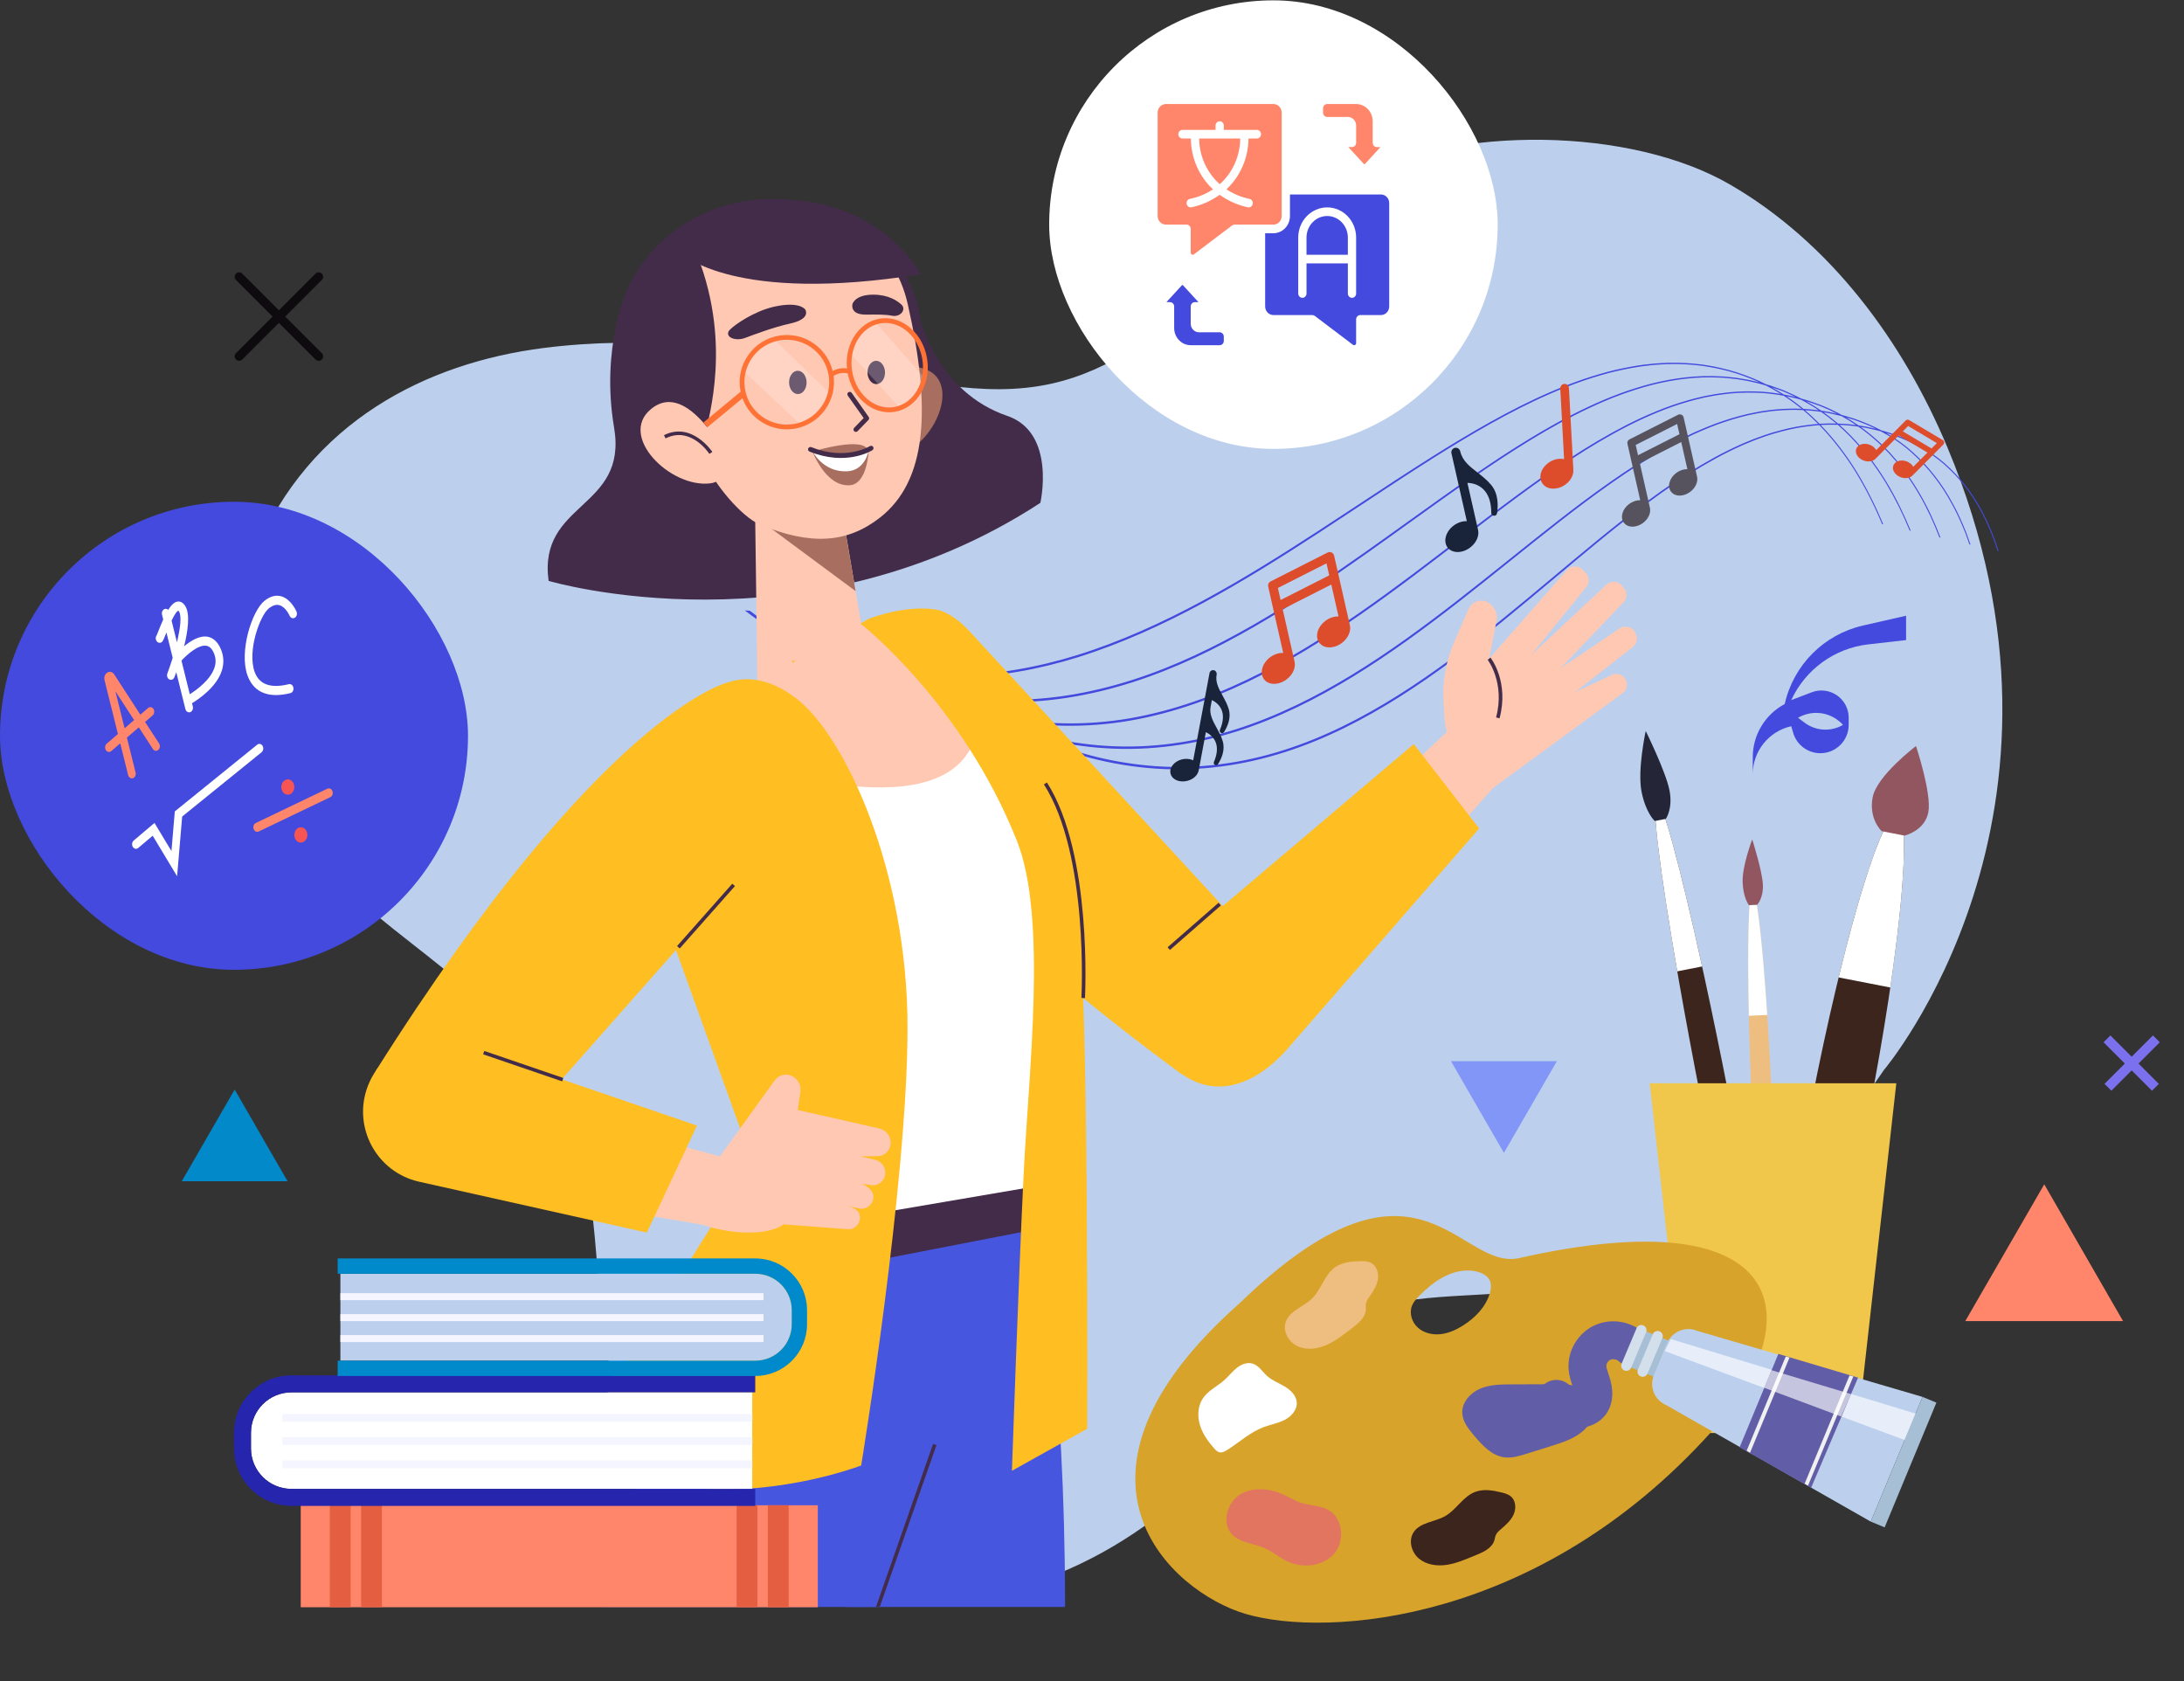 <?xml version="1.0" encoding="UTF-8"?> <svg xmlns="http://www.w3.org/2000/svg" width="560" height="431" viewBox="0 0 560 431" fill="none"><rect x="0" y="0" width="560" height="431" fill="#333333" stroke="none"/><path d="M77.656 216.832C101.136 243.413 130.856 253.742 145.512 286.037C155.559 308.175 150.845 334.384 158.269 357.534C168.443 389.264 201.869 410.581 235.19 410.695C268.511 410.809 300.274 391.931 320.046 365.111C326.531 356.315 332.151 346.424 341.241 340.36C354.26 331.675 371.148 332.791 386.736 331.402C425.171 327.978 461.594 306.395 483.056 274.327C483.056 274.327 538.731 208.634 499.317 114.654C487.861 87.338 469.291 62.251 443.683 47.364C418.075 32.477 373.515 32.122 347.148 45.62C319.114 59.971 300.478 91.425 269.752 98.333C251.942 102.338 233.554 97.134 215.62 93.729C190.462 88.954 164.818 85.988 139.414 89.213C109.515 93.01 79.357 108.002 65.41 141.708C60.525 153.513 58.884 166.463 60.83 179.089C62.576 190.413 66.988 204.755 77.656 216.832Z" fill="#BCD0ED"></path><g clip-path="url(#clip0_737_171)"><g clip-path="url(#clip1_737_171)"><path fill-rule="evenodd" clip-rule="evenodd" d="M424.262 93.54L423.158 93.662C421.547 93.813 419.951 94.053 418.366 94.343L418.367 94.343C417.049 94.584 415.738 94.857 414.435 95.153C411.565 95.817 408.757 96.681 405.98 97.613C403.22 98.591 400.484 99.628 397.816 100.808C392.455 103.12 387.275 105.785 382.211 108.624C377.143 111.462 372.186 114.471 367.287 117.564C361.118 121.466 355.035 125.487 348.951 129.51L348.837 129.585C345.301 131.923 341.764 134.262 338.212 136.577C328.508 142.9 318.682 149.08 308.436 154.609C298.197 160.131 287.528 165.028 276.283 168.536C266.312 171.633 255.845 173.551 245.241 173.731C246.998 175.583 248.86 177.343 250.816 178.998C252.564 179.165 254.315 179.281 256.067 179.342C267.757 179.807 279.36 177.824 290.311 174.331C301.292 170.835 311.629 165.788 321.508 160.118C331.39 154.426 340.821 148.057 350.101 141.51C353.725 138.955 357.328 136.371 360.931 133.787C366.558 129.75 372.188 125.712 377.904 121.783C382.591 118.561 387.35 115.426 392.227 112.461C397.103 109.496 402.106 106.703 407.316 104.275C412.509 101.826 417.928 99.765 423.561 98.326C429.194 96.92 435.066 96.158 440.962 96.483L442.066 96.531L443.168 96.644C443.425 96.673 443.683 96.698 443.939 96.723L443.946 96.724L443.952 96.724C444.425 96.77 444.899 96.816 445.37 96.888C445.543 96.916 445.718 96.944 445.892 96.972L445.903 96.974L445.906 96.974C447.187 97.18 448.47 97.386 449.731 97.706C450.204 97.799 450.673 97.912 451.138 98.037C450.588 97.783 450.033 97.539 449.475 97.305C446.709 96.161 443.847 95.224 440.92 94.6C440.539 94.502 440.155 94.427 439.77 94.352L439.726 94.343L439.725 94.343C439.068 94.214 438.409 94.099 437.748 93.994C437.334 93.928 436.922 93.862 436.509 93.791C436.118 93.752 435.727 93.71 435.334 93.667L435.319 93.665C434.233 93.547 433.146 93.428 432.055 93.404C430.855 93.318 429.656 93.329 428.458 93.341C428.169 93.343 427.881 93.346 427.594 93.347C427.115 93.363 426.637 93.393 426.159 93.423C425.897 93.439 425.634 93.456 425.371 93.47L424.262 93.54ZM441.199 94.343C441.164 94.335 441.13 94.326 441.095 94.318C441.058 94.308 441.02 94.299 440.983 94.291C439.928 94.02 438.856 93.847 437.783 93.675C437.37 93.609 436.957 93.542 436.545 93.47C436.147 93.431 435.751 93.387 435.355 93.343L435.352 93.343C434.256 93.222 433.16 93.101 432.06 93.075C430.85 92.987 429.64 92.996 428.431 93.006C428.144 93.008 427.858 93.011 427.571 93.012C427.087 93.026 426.605 93.056 426.122 93.086C425.86 93.102 425.597 93.118 425.335 93.132L424.218 93.201L423.107 93.322C420.876 93.528 418.673 93.896 416.492 94.343L416.493 94.343C415.772 94.491 415.053 94.647 414.336 94.809C411.451 95.473 408.63 96.336 405.84 97.267C403.069 98.246 400.322 99.283 397.644 100.462C392.264 102.774 387.069 105.438 381.991 108.274C376.91 111.11 371.943 114.116 367.035 117.204C360.817 121.125 354.688 125.165 348.562 129.203L348.183 129.453C344.768 131.704 341.354 133.953 337.924 136.181C328.216 142.488 318.391 148.646 308.157 154.15C297.931 159.647 287.284 164.514 276.083 167.991C265.981 171.113 255.386 173.015 244.672 173.123C242.657 170.946 240.786 168.647 239.075 166.245C237.488 164.034 236.028 161.749 234.679 159.408L233.798 159.349C235.225 161.847 236.773 164.285 238.467 166.639C240.084 168.895 241.839 171.064 243.72 173.128C242.885 173.128 242.049 173.117 241.212 173.095C239.58 173.054 237.948 172.965 236.319 172.833C232.206 169.273 228.518 165.258 225.296 160.934C224.843 160.325 224.414 159.702 223.985 159.08C223.892 158.945 223.799 158.811 223.706 158.676L222.772 158.614C223.399 159.53 224.03 160.444 224.695 161.337C227.771 165.453 231.267 169.292 235.149 172.729C232.58 172.487 230.019 172.134 227.474 171.684C225.757 170.509 224.092 169.262 222.487 167.947C218.798 164.93 215.443 161.546 212.4 157.922L211.416 157.857C214.601 161.7 218.132 165.287 222.032 168.468C223.272 169.48 224.546 170.453 225.852 171.383C225.068 171.231 224.286 171.07 223.505 170.9C221.982 170.564 220.466 170.188 218.962 169.77C214.8 167.564 210.852 164.971 207.19 162.04C205.29 160.522 203.486 158.896 201.742 157.212L200.642 157.138C202.581 159.044 204.608 160.866 206.742 162.567C209.654 164.891 212.746 167.005 215.98 168.882C212.764 167.859 209.609 166.641 206.548 165.22C201.474 162.87 196.68 159.948 192.246 156.579L190.969 156.494C195.678 160.162 200.822 163.308 206.266 165.821C210.252 167.664 214.394 169.168 218.62 170.346C219.658 170.895 220.709 171.42 221.772 171.92C225.802 173.82 229.996 175.363 234.279 176.57C235.085 176.994 235.899 177.404 236.721 177.798C240.82 179.771 245.098 181.364 249.469 182.606C249.848 182.805 250.228 183 250.611 183.192C254.776 185.287 259.14 186.982 263.606 188.306L263.791 188.399C268.833 190.958 274.174 192.914 279.636 194.336C285.099 195.759 290.687 196.664 296.294 197.055C307.522 197.823 318.764 196.248 329.274 192.887C339.817 189.552 349.611 184.479 358.81 178.688C368.014 172.875 376.643 166.295 385.041 159.488C389.583 155.804 394.058 152.049 398.534 148.293L398.594 148.243L398.595 148.242C402.374 145.071 406.153 141.9 409.97 138.773C418.33 131.938 426.886 125.271 436.21 119.665C438.559 118.296 440.92 116.94 443.379 115.754C444.183 115.334 445.012 114.96 445.84 114.587L445.842 114.585C446.26 114.398 446.676 114.21 447.089 114.016L448.988 113.233C449.617 112.965 450.255 112.716 450.905 112.491C453.463 111.505 456.123 110.762 458.807 110.125C461.325 109.552 463.897 109.197 466.488 108.99C469.969 112.566 473.008 116.535 475.629 120.724C478.33 125.092 480.624 129.675 482.594 134.373L482.884 134.44C480.903 129.677 478.589 125.029 475.857 120.598C473.272 116.453 470.277 112.519 466.847 108.963C466.907 108.958 466.968 108.954 467.029 108.949C468.423 108.883 469.822 108.868 471.22 108.911C471.738 109.361 472.246 109.82 472.744 110.29C476.991 114.314 480.597 118.942 483.592 123.882C485.926 127.777 487.928 131.843 489.648 136.007L489.936 136.074C488.204 131.846 486.186 127.716 483.823 123.759C480.823 118.798 477.21 114.145 472.944 110.093C472.527 109.697 472.101 109.309 471.669 108.927C472.91 108.977 474.15 109.072 475.387 109.218C475.762 109.262 476.135 109.32 476.507 109.381C478.22 110.579 479.852 111.886 481.392 113.288C481.787 113.612 482.142 113.973 482.498 114.335L482.513 114.35C482.655 114.495 482.797 114.64 482.943 114.783C483.084 114.927 483.226 115.07 483.368 115.212L483.481 115.326C483.808 115.653 484.136 115.981 484.452 116.319L486.566 118.75L487.22 119.599L488.525 121.298C488.784 121.652 489.029 122.014 489.274 122.377L489.311 122.431C489.354 122.496 489.398 122.56 489.441 122.624C489.475 122.673 489.508 122.722 489.541 122.772C489.585 122.837 489.63 122.903 489.675 122.968C489.696 122.998 489.716 123.028 489.737 123.057C490.366 123.938 490.922 124.86 491.479 125.783L491.499 125.817L491.599 125.982C491.655 126.077 491.712 126.171 491.769 126.265C491.849 126.398 491.93 126.532 492.012 126.664C494.097 130.224 495.811 133.96 497.281 137.776L497.572 137.844C496.092 133.965 494.358 130.166 492.244 126.545C492.072 126.264 491.903 125.982 491.734 125.7L491.727 125.688C491.164 124.751 490.602 123.814 489.965 122.92C489.822 122.712 489.681 122.502 489.54 122.292L489.489 122.218C489.247 121.859 489.005 121.501 488.749 121.151L487.441 119.442L486.786 118.588L484.663 116.141C484.346 115.8 484.017 115.471 483.688 115.141L483.687 115.139L483.686 115.137C483.505 114.957 483.325 114.776 483.148 114.594C483.002 114.45 482.859 114.304 482.715 114.158L482.715 114.158C482.353 113.788 481.991 113.419 481.59 113.087C480.186 111.806 478.704 110.602 477.155 109.487C477.192 109.493 477.23 109.499 477.267 109.505C477.333 109.516 477.399 109.526 477.465 109.536L478.502 109.702L479.529 109.931L481.581 110.401L482.31 110.615C485.124 112.107 487.769 113.9 490.132 116.019C494.367 119.786 497.854 124.312 500.487 129.229C501.859 131.664 502.957 134.222 503.993 136.794C504.306 137.625 504.594 138.464 504.881 139.302L504.969 139.558L505.253 139.624L505.246 139.605C504.918 138.639 504.59 137.673 504.232 136.716C503.195 134.134 502.097 131.564 500.723 129.116C498.086 124.174 494.586 119.615 490.325 115.815C488.274 113.97 486.008 112.368 483.603 110.994C489.001 112.567 494.07 115.266 498.325 118.891C500.408 120.744 502.374 122.741 504.013 124.975C504.672 125.781 505.239 126.645 505.806 127.509L505.915 127.674C506.07 127.909 506.225 128.144 506.382 128.377C506.616 128.737 506.827 129.11 507.038 129.482L507.06 129.523L507.068 129.536C507.186 129.744 507.303 129.953 507.426 130.159C507.471 130.239 507.518 130.32 507.563 130.4C507.862 130.916 508.16 131.432 508.41 131.971L509.326 133.814C509.514 134.214 509.687 134.62 509.86 135.026C509.954 135.249 510.05 135.473 510.148 135.696C510.538 136.549 510.86 137.427 511.18 138.304L511.181 138.305L511.185 138.317C511.331 138.717 511.477 139.117 511.632 139.515C511.82 140.086 512.003 140.658 512.184 141.23L512.465 141.295C512.272 140.678 512.074 140.061 511.872 139.446C511.72 139.049 511.575 138.65 511.429 138.25L511.428 138.247L511.427 138.244L511.424 138.235C511.103 137.352 510.781 136.469 510.388 135.609C510.364 135.554 510.341 135.499 510.317 135.443C510.282 135.363 510.248 135.283 510.213 135.202L510.103 134.94L510.101 134.937L510.099 134.931C509.927 134.525 509.754 134.118 509.566 133.718L508.65 131.864C508.397 131.321 508.098 130.801 507.799 130.281L507.798 130.279L507.662 130.041C507.538 129.83 507.418 129.617 507.298 129.404L507.297 129.403L507.285 129.381C507.069 128.999 506.853 128.617 506.615 128.248C506.577 128.192 506.54 128.137 506.503 128.081C506.474 128.036 506.444 127.991 506.414 127.947C506.376 127.888 506.337 127.829 506.298 127.77L506.282 127.747C506.203 127.626 506.124 127.504 506.044 127.383L506.042 127.379C505.471 126.507 504.9 125.635 504.236 124.821C502.59 122.571 500.613 120.555 498.517 118.684C494.236 115.024 489.114 112.291 483.689 110.703L482.366 110.313C480.156 109.144 477.844 108.159 475.486 107.349C474.414 107.005 473.335 106.677 472.247 106.382C470.52 105.429 468.732 104.582 466.895 103.853L464.838 103.112L463.809 102.746L462.759 102.44C462.54 102.378 462.322 102.313 462.102 102.249L462.021 102.224L461.851 102.174C460.651 101.546 459.426 100.965 458.178 100.437L457.16 99.99L456.114 99.613L454.019 98.868C453.622 98.757 453.227 98.639 452.831 98.522L452.829 98.521L452.824 98.52C451.765 97.984 450.687 97.485 449.592 97.025C446.877 95.898 444.071 94.975 441.2 94.343L441.199 94.343ZM481.019 109.957C479.195 109.064 477.309 108.293 475.39 107.636C474.715 107.421 474.037 107.212 473.356 107.013C474.455 107.658 475.527 108.346 476.57 109.073L476.772 109.107C477.017 109.147 477.264 109.188 477.51 109.226L478.555 109.395L479.589 109.627L481.019 109.957ZM475.708 108.94C475.774 108.949 475.84 108.958 475.908 108.968C474.703 108.152 473.459 107.389 472.183 106.684C470.671 106.276 469.142 105.933 467.597 105.7C468.872 106.606 470.102 107.571 471.282 108.59C472.662 108.637 474.042 108.739 475.418 108.903C475.515 108.914 475.611 108.927 475.708 108.94ZM464.74 103.402L463.717 103.039L463.131 102.87C464.465 103.619 465.764 104.43 467.02 105.296L467.139 105.315C468.449 105.494 469.746 105.754 471.032 106.068C469.65 105.354 468.233 104.708 466.785 104.135L464.74 103.402ZM466.344 105.188C464.879 104.207 463.36 103.303 461.796 102.482C461.394 102.364 460.991 102.247 460.586 102.143L458.47 101.669C458.343 101.644 458.215 101.619 458.087 101.595C459.59 102.597 461.036 103.677 462.421 104.828L462.494 104.831C462.621 104.836 462.748 104.841 462.876 104.846C463.336 104.868 463.796 104.916 464.257 104.964C464.361 104.975 464.465 104.986 464.57 104.997C464.717 105.012 464.864 105.026 465.011 105.039L466.078 105.146L466.344 105.188ZM457.048 100.273L456.009 99.901L454.288 99.292C455.348 99.872 456.387 100.491 457.4 101.145C457.777 101.213 458.152 101.284 458.528 101.358L460.415 101.784C459.64 101.408 458.854 101.052 458.06 100.716L457.048 100.273ZM290.518 174.874C279.518 178.399 267.844 180.413 256.067 179.962C254.597 179.912 253.128 179.825 251.661 179.701C253.429 181.15 255.272 182.514 257.181 183.782C261.543 184.633 265.96 185.178 270.384 185.371C276.12 185.632 281.861 185.33 287.502 184.513C293.141 183.675 298.675 182.324 304.055 180.579C314.826 177.087 324.943 172.03 334.521 166.25C344.112 160.466 353.207 153.973 362.135 147.291C365.981 144.411 369.796 141.492 373.612 138.572L373.654 138.539C378.681 134.692 383.71 130.844 388.814 127.084C397.808 120.477 407.046 114.086 417.091 108.94C422.123 106.399 427.352 104.156 432.854 102.616C433.833 102.313 434.834 102.079 435.837 101.844L435.909 101.828C436.275 101.742 436.643 101.656 437.009 101.566C437.414 101.493 437.817 101.415 438.22 101.337L438.232 101.335L438.236 101.334L438.239 101.334C439.237 101.141 440.235 100.947 441.251 100.836C444.095 100.414 446.991 100.277 449.885 100.35C452.147 100.381 454.407 100.634 456.646 101.012C455.389 100.229 454.097 99.5 452.775 98.829L452.738 98.819C451.722 98.519 450.705 98.218 449.665 98.014C448.415 97.699 447.146 97.497 445.876 97.295C445.695 97.266 445.514 97.237 445.333 97.208C444.866 97.137 444.394 97.092 443.923 97.047L443.911 97.046C443.656 97.022 443.401 96.998 443.147 96.969L442.053 96.858L440.957 96.812C435.102 96.498 429.268 97.263 423.667 98.668C418.066 100.108 412.671 102.167 407.497 104.616C402.309 107.044 397.322 109.837 392.459 112.803C387.596 115.77 382.849 118.907 378.171 122.133C372.467 126.066 366.847 130.109 361.228 134.153L361.221 134.158C357.623 136.746 354.023 139.336 350.401 141.896C341.126 148.46 331.695 154.851 321.8 160.569C311.908 166.266 301.546 171.345 290.518 174.874ZM244.286 173.742C243.265 173.75 242.241 173.74 241.217 173.715C239.853 173.682 238.489 173.617 237.125 173.521C238.976 175.076 240.909 176.538 242.915 177.899C245.134 178.304 247.366 178.631 249.604 178.874C247.739 177.255 245.964 175.54 244.286 173.742ZM221.671 171.136C221.8 171.198 221.93 171.26 222.06 171.321C225.148 172.783 228.337 174.033 231.59 175.082C230.066 174.196 228.575 173.257 227.12 172.267C225.869 172.043 224.621 171.797 223.377 171.528C222.807 171.403 222.238 171.272 221.671 171.136ZM228.762 172.545C230.658 173.784 232.614 174.936 234.621 175.995C235.966 176.373 237.32 176.718 238.681 177.03C239.541 177.226 240.403 177.411 241.267 177.584C239.562 176.376 237.911 175.096 236.322 173.746C236.198 173.641 236.074 173.535 235.951 173.43C233.547 173.228 231.149 172.93 228.762 172.545ZM238.548 177.656C238.163 177.569 237.779 177.479 237.396 177.386C240.423 178.826 243.548 180.06 246.737 181.098C245.316 180.272 243.923 179.399 242.564 178.481C241.22 178.234 239.881 177.959 238.548 177.656ZM244.232 178.772C246.038 179.941 247.899 181.029 249.807 182.032C250.968 182.361 252.135 182.665 253.308 182.944C254.024 183.115 254.742 183.277 255.461 183.431C253.728 182.227 252.052 180.945 250.442 179.591C248.365 179.388 246.294 179.114 244.232 178.772ZM253.169 183.569C252.99 183.527 252.81 183.484 252.631 183.44C255.207 184.657 257.854 185.725 260.551 186.651C259.289 185.926 258.05 185.163 256.838 184.363C255.61 184.122 254.387 183.857 253.169 183.569ZM258.58 184.688C260.319 185.784 262.111 186.802 263.949 187.735C264.913 188.02 265.882 188.288 266.856 188.539C272.356 189.957 277.987 190.881 283.633 191.223C294.938 191.947 306.245 190.341 316.863 186.99C327.494 183.621 337.453 178.624 346.846 172.884C356.252 167.135 365.111 160.616 373.775 153.888C378.139 150.499 382.452 147.048 386.767 143.597L386.911 143.482L387.02 143.395C391.188 140.06 395.356 136.725 399.574 133.443C403.91 130.073 408.303 126.766 412.815 123.607C417.326 120.449 421.956 117.431 426.802 114.74C429.209 113.37 431.705 112.141 434.22 110.953C436.768 109.83 439.337 108.733 442.006 107.867C444.664 106.986 447.376 106.22 450.157 105.714C451.155 105.495 452.171 105.358 453.187 105.221L453.291 105.207C453.468 105.183 453.645 105.159 453.822 105.134C453.997 105.11 454.174 105.085 454.349 105.059C454.746 105.03 455.142 104.995 455.539 104.96C456.556 104.871 457.574 104.782 458.602 104.785C459.716 104.731 460.833 104.765 461.95 104.809C460.482 103.609 458.944 102.489 457.347 101.458C454.88 101.014 452.386 100.71 449.887 100.68C447.014 100.611 444.138 100.751 441.314 101.174C440.307 101.286 439.318 101.479 438.328 101.672L438.326 101.672L438.284 101.681C437.889 101.757 437.495 101.834 437.1 101.905C436.717 102 436.333 102.09 435.95 102.181L435.93 102.185L435.928 102.186C434.934 102.42 433.941 102.654 432.969 102.956C427.501 104.495 422.296 106.736 417.285 109.275C407.28 114.419 398.067 120.812 389.093 127.427C383.997 131.191 378.976 135.045 373.954 138.901L373.951 138.902C370.129 141.837 366.305 144.773 362.446 147.669C353.525 154.369 344.426 160.885 334.822 166.696C325.23 172.504 315.085 177.596 304.263 181.122C298.858 182.883 293.293 184.251 287.618 185.102C281.939 185.933 276.158 186.246 270.377 185.99C266.428 185.824 262.485 185.379 258.58 184.688ZM450.762 112.16C453.336 111.172 456.012 110.429 458.715 109.792C461.164 109.239 463.665 108.889 466.186 108.682C465.619 108.109 465.042 107.545 464.452 106.993C463.773 106.36 463.076 105.745 462.362 105.149L462.345 105.149L462.343 105.149C461.102 105.101 459.861 105.053 458.624 105.114C457.608 105.113 456.599 105.203 455.592 105.292L455.588 105.293C455.192 105.328 454.797 105.363 454.402 105.393C454.022 105.449 453.641 105.501 453.261 105.553L453.241 105.556L453.24 105.556C452.234 105.693 451.227 105.831 450.238 106.049C447.477 106.555 444.781 107.321 442.139 108.202C439.485 109.067 436.929 110.163 434.394 111.285C431.89 112.472 429.406 113.699 427.008 115.069C422.182 117.758 417.568 120.776 413.069 123.935C408.57 127.096 404.187 130.405 399.86 133.778C395.617 137.092 391.418 140.461 387.221 143.83L387.22 143.831L387.099 143.928C382.782 147.392 378.464 150.857 374.093 154.262C365.433 161.008 356.571 167.55 347.151 173.329C337.74 179.097 327.752 184.13 317.067 187.534C306.395 190.919 295.008 192.556 283.614 191.842C278.079 191.514 272.562 190.632 267.16 189.277C276.335 193.413 286.33 195.699 296.316 196.437C307.455 197.214 318.614 195.669 329.069 192.344C339.557 189.044 349.319 184.008 358.501 178.247C367.689 172.464 376.314 165.909 384.715 159.12C389.277 155.432 393.773 151.67 398.271 147.908L398.275 147.905L398.276 147.904C402.062 144.737 405.849 141.569 409.677 138.443C418.054 131.616 426.632 124.951 435.994 119.342C438.353 117.971 440.725 116.615 443.197 115.427C444.004 115.007 444.835 114.633 445.667 114.26L445.672 114.257C446.092 114.069 446.51 113.881 446.925 113.687L448.834 112.903C449.468 112.634 450.109 112.385 450.762 112.16ZM462.824 105.167C463.447 105.695 464.055 106.238 464.651 106.794C465.297 107.401 465.929 108.021 466.547 108.653C466.619 108.648 466.691 108.642 466.763 108.637C466.841 108.631 466.918 108.626 466.996 108.62C468.271 108.561 469.551 108.545 470.831 108.577C469.591 107.525 468.299 106.533 466.959 105.607L466.046 105.462L464.987 105.358C464.736 105.336 464.486 105.31 464.236 105.284L464.229 105.284C463.775 105.237 463.322 105.19 462.867 105.169L462.824 105.167Z" fill="#434ADD"></path><path d="M428.852 227.738C428.938 227.784 429.066 227.722 429.228 227.567C428.861 227.614 428.723 227.671 428.852 227.738Z" fill="#C28954"></path><path d="M400.922 98.452C400.395 98.578 400.037 99.101 400.07 99.696L401.048 117.726C399.984 117.473 398.716 117.676 397.614 118.283C396.587 118.848 395.776 119.698 395.33 120.676C394.865 121.697 394.848 122.738 395.283 123.606C395.848 124.732 397.069 125.356 398.549 125.276C399.303 125.235 400.077 125.006 400.789 124.614C402.425 123.714 403.461 122.129 403.429 120.593C403.431 120.559 403.432 120.524 403.43 120.489L402.294 99.534C402.254 98.82 401.615 98.286 400.922 98.452Z" fill="#DD4D2B"></path><path d="M315.055 181.783C314.677 180.524 314.065 179.404 313.472 178.322C312.504 176.55 311.588 174.877 311.957 172.95C312.054 172.448 311.756 171.96 311.279 171.839C310.755 171.708 310.231 172.046 310.133 172.571L308.592 180.792C308.592 180.795 308.591 180.798 308.59 180.801L305.943 194.936C305.128 194.532 304.059 194.441 303.048 194.692C301.066 195.187 299.761 196.824 300.139 198.343C300.384 199.322 301.256 200.043 302.475 200.271C303.095 200.387 303.767 200.363 304.421 200.2C305.922 199.825 307.066 198.805 307.331 197.618C307.339 197.591 307.348 197.563 307.353 197.535L309.193 187.714C309.874 188.035 311.057 188.769 311.658 190.166C312.264 191.576 312.13 193.324 311.26 195.36C311.188 195.529 311.194 195.717 311.278 195.874C311.363 196.035 311.523 196.151 311.705 196.185C311.945 196.23 312.177 196.127 312.31 195.916C313.231 194.461 314.187 192.255 313.512 190.013C313.134 188.755 312.522 187.635 311.929 186.553C310.967 184.792 310.058 183.128 310.41 181.215L310.734 179.483C311.415 179.805 312.599 180.538 313.199 181.935C313.807 183.346 313.673 185.093 312.802 187.129C312.729 187.299 312.737 187.486 312.82 187.643C312.906 187.804 313.066 187.92 313.247 187.954C313.486 187.999 313.72 187.896 313.852 187.685C314.774 186.23 315.73 184.024 315.055 181.783Z" fill="#19233A"></path><path d="M346.099 160.185L342.081 142.445C342 142.09 341.765 141.798 341.435 141.643C341.114 141.491 340.727 141.496 340.407 141.658L325.785 149.07C325.305 149.313 325.053 149.849 325.171 150.374L329.027 167.395C327.902 167.343 326.646 167.765 325.623 168.547C323.603 170.09 322.922 172.606 324.105 174.156C324.869 175.156 326.223 175.55 327.728 175.208C328.493 175.035 329.249 174.675 329.915 174.166C331.444 172.999 332.246 171.268 331.962 169.778C331.959 169.743 331.955 169.709 331.948 169.674L328.892 156.188L341.359 149.87L343.211 158.045C342.086 157.994 340.834 158.416 339.813 159.197C338.853 159.93 338.161 160.902 337.863 161.935C337.552 163.015 337.706 164.035 338.295 164.805C339.058 165.806 340.413 166.199 341.917 165.859C342.682 165.685 343.439 165.325 344.104 164.816C345.601 163.673 346.408 161.975 346.161 160.477L346.135 160.346C346.123 160.285 346.111 160.224 346.099 160.185ZM340.126 144.428L340.825 147.512L328.358 153.831L327.66 150.747L340.126 144.428Z" fill="#DD4D2B"></path><path d="M490.432 121.87L498.304 113.961C498.461 113.803 498.536 113.586 498.508 113.364C498.481 113.147 498.351 112.949 498.162 112.836L489.52 107.694C489.236 107.525 488.875 107.571 488.642 107.805L481.09 115.393C480.748 114.792 480.116 114.28 479.374 114.007C477.912 113.467 476.385 113.94 475.97 115.062C475.703 115.786 475.944 116.618 476.614 117.285C476.956 117.625 477.391 117.898 477.874 118.076C478.981 118.485 480.14 118.332 480.819 117.696C480.836 117.683 480.853 117.669 480.868 117.654L486.852 111.642L494.22 116.026L490.592 119.67C490.249 119.071 489.619 118.561 488.879 118.288C488.185 118.032 487.453 117.992 486.82 118.178C486.158 118.371 485.681 118.785 485.475 119.343C485.207 120.068 485.449 120.899 486.119 121.566C486.46 121.906 486.895 122.179 487.377 122.357C488.462 122.757 489.606 122.618 490.301 121.998L490.36 121.942C490.389 121.915 490.416 121.888 490.432 121.87ZM496.634 113.601L495.266 114.975L487.897 110.591L489.266 109.216L496.634 113.601Z" fill="#DD4D2B"></path><path d="M435.123 122.122L431.698 107.006C431.63 106.704 431.43 106.455 431.149 106.323C430.874 106.194 430.545 106.198 430.273 106.336L417.813 112.651C417.405 112.858 417.19 113.315 417.29 113.762L420.577 128.266C419.617 128.221 418.548 128.581 417.676 129.247C415.954 130.562 415.374 132.706 416.382 134.026C417.033 134.878 418.188 135.214 419.469 134.923C420.122 134.776 420.766 134.469 421.333 134.035C422.636 133.04 423.32 131.566 423.077 130.296C423.074 130.267 423.071 130.237 423.064 130.207L420.462 118.717L431.084 113.333L432.661 120.298C431.704 120.255 430.636 120.615 429.766 121.28C428.949 121.905 428.359 122.733 428.105 123.614C427.841 124.534 427.971 125.403 428.473 126.059C429.123 126.912 430.278 127.247 431.559 126.956C432.211 126.809 432.856 126.502 433.423 126.068C434.698 125.094 435.386 123.648 435.176 122.371L435.154 122.26C435.144 122.207 435.133 122.155 435.123 122.122ZM430.034 108.696L430.629 111.324L420.006 116.708L419.411 114.08L430.034 108.696Z" fill="#56535E"></path><path d="M382.314 124.282C381.262 123.034 380.013 122.06 378.804 121.118C376.827 119.576 374.959 118.12 374.431 115.741C374.294 115.122 373.713 114.713 373.11 114.81C372.448 114.92 372.017 115.562 372.165 116.209L376.112 133.622C374.985 133.564 373.721 133.986 372.692 134.772C370.677 136.312 369.997 138.821 371.177 140.365C371.938 141.361 373.287 141.753 374.788 141.413C375.552 141.24 376.306 140.88 376.972 140.372C378.497 139.206 379.298 137.479 379.015 135.995C379.011 135.96 379.007 135.925 378.999 135.889L376.256 123.79C377.191 123.821 378.901 124.074 380.274 125.37C381.661 126.679 382.369 128.736 382.381 131.486C382.381 131.715 382.482 131.925 382.655 132.063C382.831 132.203 383.071 132.257 383.294 132.207C383.59 132.14 383.803 131.908 383.851 131.602C384.184 129.49 384.188 126.505 382.314 124.282Z" fill="#19233A"></path></g><path d="M258.715 285.807C258.715 285.807 282.075 342.371 269.252 501.164C256.428 659.957 252.575 680.37 252.575 680.37L210.344 679.7L220.151 285.807L258.715 285.807Z" fill="#4756DF"></path><path d="M193.019 285.807C193.019 285.807 180.633 318.934 158.736 396.48C134.944 480.737 88.508 679.7 88.508 679.7L133.654 682.068L258.294 316.262L246.363 285.807L193.019 285.807Z" fill="#4756DF"></path><path d="M239.257 370.186L215.883 436.89L216.749 437.194L240.124 370.49L239.257 370.186Z" fill="#432C49"></path><path d="M160.735 74.506C160.735 74.506 153.987 89.13 157.46 109.638C161.014 130.623 137.897 128.593 140.664 148.926C140.664 148.926 206.204 168.397 266.757 128.928C266.757 128.928 270.897 110.923 258.253 106.616C240.545 100.583 236.056 82.255 236.056 82.255L160.735 74.506Z" fill="#432C49"></path><path d="M202.036 123.719C223.543 120.791 238.775 102.227 236.057 82.255C233.338 62.282 213.699 48.464 192.192 51.391C170.685 54.318 155.454 72.882 158.172 92.855C160.89 112.828 180.529 126.646 202.036 123.719Z" fill="#432C49"></path><path d="M193.43 117.47L194.237 177.342L223.11 173.511L214.193 120.936L193.43 117.47Z" fill="#FFC8B3"></path><path d="M219.381 151.546L196.941 134.919L214.759 124.656L219.381 151.546Z" fill="#A86E60"></path><path d="M224.514 113.456C224.389 109.747 224.902 106.023 226.194 102.444C227.966 97.533 231.031 92.643 236.87 94.501C246.813 97.666 239.63 114.131 230.208 116.653C227.437 117.394 224.593 115.791 224.514 113.456Z" fill="#A86E60"></path><path d="M187.165 60.39C193.515 57.691 200.458 56.332 207.339 56.83C216.66 57.505 229.053 61.623 232.761 77.994C238.942 105.279 237.561 123.389 225.63 132.707C217.265 139.24 207.939 139.909 194.932 134.526C190.092 132.524 182.893 123.816 180.959 118.694L175.377 104.433C175.377 104.433 156.824 73.289 187.165 60.39Z" fill="#FFC8B3"></path><path d="M181.222 110.276C181.188 107.75 188.401 87.439 177.777 63.011C177.777 63.011 168.078 61.854 166.88 79.58C164.96 108.013 181.222 110.276 181.222 110.276Z" fill="#432C49"></path><path d="M186.39 118.58C185.065 114.906 183.111 111.468 180.451 108.474C176.803 104.368 171.9 100.786 166.92 104.88C158.44 111.852 171.884 125.138 182.074 123.925C185.071 123.568 187.224 120.892 186.39 118.58Z" fill="#FFC8B3"></path><path d="M181.884 116.361C181.691 116.066 177.078 109.181 170.656 112.393L170.246 111.572C177.406 107.997 182.601 115.78 182.652 115.859L181.884 116.361Z" fill="#432C49"></path><path d="M174.906 65.078C174.906 65.078 188.222 78.014 236.117 70.298C236.117 70.298 226.545 52.111 201.754 51.175C176.962 50.239 174.906 65.078 174.906 65.078Z" fill="#432C49"></path><path d="M219.567 110.718C219.379 110.754 219.177 110.699 219.028 110.557C218.784 110.32 218.779 109.932 219.014 109.69L221.449 107.181L217.378 101.428C217.182 101.15 217.249 100.768 217.524 100.572C217.802 100.376 218.184 100.441 218.38 100.718L222.743 106.889C222.913 107.13 222.887 107.459 222.683 107.67L219.895 110.542C219.803 110.638 219.687 110.696 219.567 110.718Z" fill="#432C49"></path><path d="M218.577 77.964C218.577 77.964 217.85 80.669 221.937 80.654C225.041 80.643 227.007 80.597 228.793 80.955C229.807 81.158 230.901 80.736 231.384 79.958C231.774 79.331 231.692 78.6 231.15 78.097C230.051 77.079 227.792 75.573 224.017 75.546C219.17 75.51 218.577 77.964 218.577 77.964Z" fill="#432C49"></path><path d="M206.466 79.342C206.466 79.342 208.145 81.742 202.57 82.96C198.337 83.885 193.378 85.76 191.034 86.645C189.703 87.148 188.105 87.069 187.249 86.462C186.558 85.973 186.484 85.239 187.095 84.589C188.334 83.272 193.298 79.807 198.436 78.642C205.035 77.146 206.466 79.342 206.466 79.342Z" fill="#432C49"></path><path d="M222.746 115.477C222.746 115.477 222.445 124.111 217.885 124.411C211.63 124.822 208.312 115.681 208.312 115.681L222.746 115.477Z" fill="#A86E60"></path><path d="M222.746 115.477C222.746 115.477 221.912 120.524 217.352 120.824C211.097 121.234 208.312 115.681 208.312 115.681L222.746 115.477Z" fill="white"></path><path d="M208.883 115.613C208.883 115.613 221.265 111.898 222.495 115.353C222.495 115.353 213.846 117.745 208.883 115.613Z" fill="#A86E60"></path><path d="M218.988 117.101C216.17 117.632 212.237 117.661 207.572 115.777C207.258 115.648 207.106 115.292 207.232 114.979C207.36 114.665 207.717 114.515 208.03 114.639C216.828 118.192 222.979 114.421 223.04 114.381C223.32 114.202 223.703 114.283 223.886 114.57C224.066 114.855 223.982 115.234 223.697 115.417C223.563 115.503 221.855 116.562 218.988 117.101Z" fill="#432C49"></path><path d="M226.924 95.46C226.948 97.112 225.964 98.466 224.724 98.485C223.485 98.504 222.459 97.18 222.434 95.528C222.409 93.875 223.394 92.521 224.634 92.502C225.873 92.484 226.898 93.808 226.924 95.46Z" fill="#432C49"></path><path d="M206.818 98.011C206.843 99.663 205.858 101.018 204.618 101.036C203.379 101.055 202.353 99.731 202.329 98.079C202.304 96.427 203.288 95.072 204.528 95.054C205.768 95.035 206.793 96.359 206.818 98.011Z" fill="#432C49"></path><path opacity="0.22" d="M198.739 87.256L212.957 101.039C212.957 101.039 210.583 108.302 204.895 108.493L190.633 95.112C190.633 95.112 192.663 87.838 198.739 87.256Z" fill="white"></path><path opacity="0.22" d="M224.673 82.885L237.086 96.94C237.086 96.94 235.227 104.125 230.387 104.187L217.945 90.532C217.945 90.532 219.512 83.328 224.673 82.885Z" fill="white"></path><path d="M201.744 110.08C195.947 110.08 190.812 105.887 189.821 99.983C189.288 96.797 190.026 93.593 191.902 90.962C193.777 88.332 196.564 86.589 199.751 86.055C202.937 85.52 206.14 86.259 208.772 88.135C211.402 90.01 213.145 92.798 213.679 95.984C214.781 102.561 210.327 108.809 203.75 109.912C203.076 110.025 202.406 110.08 201.744 110.08ZM201.773 87.11C201.169 87.11 200.561 87.16 199.953 87.262C197.089 87.742 194.584 89.308 192.898 91.673C191.213 94.037 190.549 96.917 191.029 99.781C192.02 105.693 197.641 109.7 203.548 108.705C209.459 107.714 213.463 102.098 212.472 96.186C211.992 93.322 210.426 90.817 208.061 89.131C206.198 87.803 204.016 87.11 201.773 87.11Z" fill="#FF7235"></path><path d="M227.975 105.697C226.023 105.697 224.075 105.059 222.363 103.839C219.718 101.954 217.871 98.87 217.295 95.376C216.209 88.798 219.903 82.666 225.528 81.706C227.96 81.289 230.486 81.905 232.636 83.438C235.281 85.322 237.128 88.407 237.704 91.901C238.789 98.479 235.096 104.611 229.471 105.571C228.975 105.656 228.474 105.697 227.975 105.697ZM227.022 82.804C226.591 82.804 226.161 82.84 225.734 82.912C220.771 83.76 217.527 89.261 218.502 95.176C219.026 98.351 220.692 101.146 223.073 102.842C224.956 104.185 227.153 104.723 229.265 104.365C234.228 103.517 237.472 98.016 236.497 92.1C235.973 88.925 234.307 86.131 231.926 84.434C230.424 83.364 228.721 82.804 227.022 82.804Z" fill="#FF7235"></path><path d="M213.45 96.566L212.691 95.605C212.791 95.526 215.18 93.672 218.098 94.699L217.693 95.853C215.423 95.055 213.529 96.504 213.45 96.566Z" fill="#FF7235"></path><path d="M181.371 109.545L180.387 108.294L189.983 100.362L190.968 101.614L181.371 109.545Z" fill="#FF7235"></path><path d="M203.086 169.441C203.086 169.441 215.381 211.159 303.021 275.428L325.831 245.662L249.242 162.557L203.086 169.441Z" fill="#FFBE21"></path><path d="M386.554 197.798L372.549 186.214L341.733 215.035C346.467 219.931 352.89 225.589 357.667 230.473L386.554 197.798Z" fill="#FFC8B3"></path><path d="M370.363 183.766L370.14 179.871C369.841 174.637 370.775 169.406 372.869 164.6L376.555 156.139C377.431 154.128 379.904 153.387 381.741 154.585C383.292 155.597 384.073 157.45 383.714 159.267L381.815 168.877L401.724 146.22C402.778 144.945 404.713 144.885 405.843 146.093L406.602 146.903C407.495 147.856 407.593 149.307 406.835 150.372L392.535 168.034L411.767 150.018C412.899 148.818 414.824 148.88 415.877 150.149L416.398 150.777C417.283 151.844 417.234 153.403 416.283 154.413L400.179 171.296L415.219 161.165C416.643 160.141 418.649 160.696 419.343 162.307L419.483 162.632C419.959 163.736 419.661 165.021 418.748 165.803L403.874 177.442L412.901 173.221C414.594 172.112 416.864 173.154 417.127 175.161C417.252 176.116 416.867 177.066 416.114 177.666L380.513 203.71L374.269 194.91C371.946 191.636 370.592 187.774 370.363 183.766Z" fill="#FFC8B3"></path><path d="M384.5 184.169L383.613 183.933C385.968 175.087 381.5 169.217 381.454 169.159L382.177 168.593C382.375 168.845 386.977 174.863 384.5 184.169Z" fill="#432C49"></path><path d="M296.224 246.977L362.508 190.762L379.27 212.402L329.731 269.349C321.452 278.445 311.345 281.762 302.459 274.914C294.46 268.749 290.127 255.028 296.224 246.977Z" fill="#FFBE21"></path><path d="M312.45 231.445L299.383 242.859L299.987 243.55L313.053 232.136L312.45 231.445Z" fill="#432C49"></path><path d="M248.437 174.151L212.52 199.327L214.733 323.442L264.191 315.092C264.191 315.092 287.601 209.656 248.437 174.151Z" fill="white"></path><path d="M268.063 314.696L219.184 324.185L220.3 311.867L268.063 303.72V314.696Z" fill="#432C49"></path><path d="M194.404 196.475C194.404 196.475 253.669 216.318 250.811 180.026L222.889 158.584L204.171 169.166L194.404 177.315L184.617 193.666L194.404 196.475Z" fill="#FFC8B3"></path><path d="M220.629 159.861C220.629 159.861 246.648 180.066 260.76 215.612C268.546 235.226 263.781 274.519 262.486 300.748C261.191 326.978 259.465 377.089 259.465 377.089L278.78 366.297C278.78 366.297 279.208 251.272 276.406 236.164C273.604 221.057 260.231 162.772 240.904 156.476C240.904 156.476 234.32 154.524 222.889 158.584L220.629 159.861Z" fill="#FFBE21"></path><path d="M278.197 255.905L277.28 255.852C277.301 255.487 279.221 219.142 267.672 201.107L268.445 200.612C280.155 218.898 278.217 255.536 278.197 255.905Z" fill="#432C49"></path><path d="M182.871 176.955C182.871 176.955 191.625 169.386 204.232 179.119C216.84 188.852 232.701 223.457 232.701 263.47C232.701 303.483 220.813 375.725 220.813 375.725C220.813 375.725 177.413 392.427 147.133 370.798L192.821 297.74L170.666 236.164L182.871 176.955Z" fill="#FFBE21"></path><path d="M186.292 175.079C186.292 175.079 154.226 182.779 96.254 274.704L127.544 295.374L188.1 226.862L186.292 175.079Z" fill="#FFBE21"></path><path d="M187.763 226.563L173.602 242.559L174.289 243.168L188.45 227.171L187.763 226.563Z" fill="#432C49"></path><path d="M225.413 289.305L204.557 284.585L205.231 279.944C205.477 278.255 204.594 276.585 203.076 275.864C201.508 275.121 199.67 275.583 198.642 276.978L184.596 296.47L173.949 311.485C186.173 317.594 197.619 316.598 200.879 313.9C201.353 313.933 217.11 315.128 217.11 315.128C218.683 315.38 220.151 314.327 220.459 312.726C220.683 311.564 220.416 309.87 217.08 309.117L220.416 309.87C222.079 310.136 223.623 308.997 223.909 307.295C224.201 305.78 222.924 304.226 220.897 303.529L223.378 303.838C225.193 304.128 226.877 302.789 227.005 300.843C227.115 299.16 225.87 297.67 224.266 297.31L220.582 296.484L224.674 296.416C226.613 296.588 228.318 295.08 228.38 293.006C228.434 291.228 227.105 289.688 225.413 289.305Z" fill="#FFC8B3"></path><path d="M184.598 296.47L149.973 287.221L144.289 308.032L179.912 313.953L184.598 296.47Z" fill="#FFC8B3"></path><path d="M118.02 267.82L178.706 288.577L165.867 316.017L107.372 302.948C96.438 300.434 90.282 288.803 94.351 278.349C98.013 268.937 108.578 264.237 118.02 267.82Z" fill="#FFBE21"></path><path d="M124.176 269.44L123.879 270.308L144.146 277.24L144.443 276.372L124.176 269.44Z" fill="#432C49"></path><path d="M60.172 279.344L46.596 302.854L73.742 302.854L60.172 279.344Z" fill="#0189CA"></path><path fill-rule="evenodd" clip-rule="evenodd" d="M82.518 71.767C82.964 71.321 82.964 70.598 82.518 70.152C82.072 69.706 81.349 69.706 80.903 70.152L71.51 79.545L62.117 70.152C61.671 69.706 60.948 69.706 60.502 70.152C60.056 70.598 60.056 71.321 60.502 71.767L69.895 81.16L60.502 90.552C60.056 90.998 60.056 91.721 60.502 92.167C60.948 92.613 61.671 92.613 62.117 92.167L71.51 82.775L80.903 92.167C81.349 92.613 82.072 92.613 82.518 92.167C82.964 91.721 82.964 90.998 82.518 90.552L73.125 81.16L82.518 71.767Z" fill="#0D0B0D"></path></g><path d="M77.11 385.924H209.691V412.064H77.11V385.924Z" fill="#FF866A"></path><path d="M196.886 385.924H202.227V412.064H196.886V385.924Z" fill="#E45F41"></path><path d="M188.871 385.924H194.211V412.064H188.871V385.924Z" fill="#E45F41"></path><path d="M92.593 385.924H97.934V412.064H92.593V385.924Z" fill="#E45F41"></path><path d="M84.574 385.924H89.914V412.064H84.574V385.924Z" fill="#E45F41"></path><path d="M64.35 371.359V367.337C64.35 361.622 69 356.972 74.715 356.972H192.879V381.724H74.715C69 381.724 64.35 377.074 64.35 371.359Z" fill="white"></path><path d="M74.719 352.617H193.656V354.794V356.972H74.719C69.004 356.972 64.354 361.622 64.354 367.338V371.359C64.354 377.074 69.004 381.724 74.719 381.724H193.656V383.902V386.08H74.719C66.602 386.08 59.998 379.476 59.998 371.359V367.338C59.998 359.22 66.602 352.617 74.719 352.617Z" fill="#2525AD"></path><path d="M72.408 362.513H192.887V364.493H72.408V362.513Z" fill="#F5F5FF"></path><path d="M72.408 368.479H192.887V370.459H72.408V368.479Z" fill="#F5F5FF"></path><path d="M72.408 374.445H192.887V376.425H72.408V374.445Z" fill="#F5F5FF"></path><path d="M203.012 339.516V335.895C203.012 330.749 198.825 326.562 193.678 326.562H87.279V348.85H193.678C198.825 348.85 203.012 344.663 203.012 339.516Z" fill="#BCD0ED"></path><path d="M193.678 322.64H86.583V324.601V326.562H193.678C198.825 326.562 203.012 330.749 203.012 335.895V339.516C203.012 344.663 198.825 348.85 193.678 348.85H86.583V350.811V352.771H193.678C200.988 352.771 206.934 346.826 206.934 339.516V335.895C206.934 328.586 200.988 322.64 193.678 322.64Z" fill="#018ACB"></path><path d="M195.77 333.334H87.285V331.551H195.77V333.334Z" fill="#F5F5FF"></path><path d="M195.77 338.706H87.285V336.923H195.77V338.706Z" fill="#F5F5FF"></path><path d="M195.77 344.078H87.285V342.295H195.77V344.078Z" fill="#F5F5FF"></path><path d="M540.254 266.343L552.671 278.761" stroke="#7B70EE" stroke-width="2.482" stroke-miterlimit="10"></path><path d="M552.917 266.343L540.5 278.761" stroke="#7B70EE" stroke-width="2.482" stroke-miterlimit="10"></path><rect x="269.02" y="0.088" width="115" height="115" rx="57.5" fill="white"></rect><path fill-rule="evenodd" clip-rule="evenodd" d="M328.641 28.88V55.38C328.641 55.965 328.418 56.527 328.02 56.941C327.623 57.355 327.083 57.588 326.521 57.588H316.543C316.319 57.587 316.099 57.661 315.918 57.799L306.127 65.21C306.052 65.27 305.962 65.306 305.868 65.314C305.774 65.322 305.68 65.302 305.597 65.256C305.51 65.213 305.438 65.144 305.388 65.059C305.338 64.974 305.313 64.876 305.315 64.776V58.692C305.315 58.399 305.203 58.118 305.004 57.911C304.805 57.704 304.535 57.588 304.254 57.588H298.953C298.39 57.588 297.851 57.355 297.453 56.941C297.055 56.527 296.832 55.965 296.832 55.38V28.88C296.832 28.294 297.055 27.732 297.453 27.318C297.851 26.904 298.39 26.672 298.953 26.672H326.521C327.083 26.672 327.623 26.904 328.02 27.318C328.418 27.732 328.641 28.294 328.641 28.88ZM320.128 35.505H322.28C322.561 35.505 322.83 35.388 323.029 35.181C323.228 34.974 323.34 34.693 323.34 34.401C323.34 34.108 323.228 33.827 323.029 33.62C322.83 33.413 322.561 33.296 322.28 33.296H313.797V32.192C313.797 31.899 313.685 31.619 313.486 31.412C313.288 31.204 313.018 31.088 312.737 31.088C312.456 31.088 312.186 31.204 311.987 31.412C311.788 31.619 311.676 31.899 311.676 32.192V33.296H303.194C302.913 33.296 302.643 33.413 302.444 33.62C302.245 33.827 302.134 34.108 302.134 34.401C302.134 34.693 302.245 34.974 302.444 35.181C302.643 35.388 302.913 35.505 303.194 35.505H305.345C305.366 37.971 305.882 40.405 306.859 42.651C307.837 44.897 309.254 46.905 311.021 48.547C309.228 49.731 307.237 50.555 305.152 50.976C304.889 51.019 304.65 51.164 304.485 51.382C304.319 51.6 304.238 51.875 304.259 52.152C304.279 52.429 304.399 52.688 304.595 52.877C304.791 53.066 305.048 53.171 305.315 53.171C305.369 53.171 305.422 53.167 305.476 53.158C308.078 52.603 310.547 51.512 312.737 49.947C314.927 51.511 317.395 52.603 319.997 53.158C320.05 53.167 320.105 53.171 320.159 53.171C320.428 53.175 320.689 53.071 320.887 52.881C321.086 52.692 321.208 52.431 321.228 52.151C321.249 51.872 321.166 51.594 320.998 51.376C320.829 51.157 320.587 51.013 320.32 50.974C318.243 50.541 316.261 49.714 314.471 48.534C316.233 46.891 317.646 44.884 318.62 42.641C319.594 40.397 320.108 37.967 320.128 35.505ZM316.606 41.955C315.703 43.977 314.393 45.773 312.767 47.223C311.127 45.782 309.806 43.988 308.894 41.966C307.983 39.943 307.502 37.739 307.484 35.505H318.007C317.988 37.734 317.51 39.934 316.606 41.955Z" fill="#FF866A"></path><path d="M353.03 37.713C352.749 37.713 352.479 37.597 352.28 37.39C352.082 37.183 351.97 36.902 351.97 36.609V31.088C351.97 29.917 351.523 28.793 350.728 27.965C349.932 27.137 348.853 26.672 347.729 26.672H340.306C340.025 26.672 339.755 26.788 339.557 26.995C339.358 27.202 339.246 27.483 339.246 27.776V28.88C339.246 29.173 339.358 29.453 339.557 29.661C339.755 29.868 340.025 29.984 340.306 29.984H345.608C346.17 29.984 346.71 30.217 347.107 30.631C347.505 31.045 347.729 31.607 347.729 32.192V36.609C347.729 36.902 347.617 37.183 347.418 37.39C347.219 37.597 346.949 37.713 346.668 37.713H345.736L349.757 42.089H349.941L353.946 37.731L353.03 37.713Z" fill="#FF866A"></path><path fill-rule="evenodd" clip-rule="evenodd" d="M330.76 49.859H354.087C354.65 49.859 355.189 50.092 355.587 50.506C355.984 50.92 356.208 51.481 356.208 52.067V78.567C356.208 79.153 355.984 79.714 355.587 80.129C355.189 80.543 354.65 80.775 354.087 80.775H348.786C348.504 80.775 348.235 80.892 348.036 81.099C347.837 81.306 347.725 81.587 347.725 81.879V87.963C347.726 88.062 347.7 88.16 347.65 88.245C347.601 88.329 347.529 88.398 347.444 88.443C347.359 88.487 347.264 88.507 347.169 88.498C347.074 88.489 346.983 88.453 346.907 88.394L337.12 80.986C336.939 80.849 336.721 80.775 336.497 80.775H326.519C325.957 80.775 325.417 80.543 325.02 80.129C324.622 79.714 324.398 79.153 324.398 78.567V59.796H326.519C327.644 59.796 328.723 59.331 329.518 58.503C330.313 57.674 330.76 56.551 330.76 55.38V49.859ZM347.415 76.035C347.614 75.828 347.725 75.547 347.725 75.254V60.901C347.725 58.851 346.943 56.885 345.551 55.435C344.159 53.986 342.272 53.171 340.303 53.171C338.335 53.171 336.447 53.986 335.055 55.435C333.663 56.885 332.881 58.851 332.881 60.901V75.254C332.881 75.547 332.993 75.828 333.192 76.035C333.39 76.242 333.66 76.359 333.941 76.359C334.222 76.359 334.492 76.242 334.691 76.035C334.89 75.828 335.002 75.547 335.002 75.254V67.525H345.605V75.254C345.605 75.547 345.716 75.828 345.915 76.035C346.114 76.242 346.384 76.359 346.665 76.359C346.946 76.359 347.216 76.242 347.415 76.035ZM336.555 56.999C337.549 55.964 338.896 55.381 340.302 55.38C341.707 55.381 343.055 55.964 344.048 56.999C345.042 58.033 345.601 59.437 345.603 60.9V65.317H335V60.9C335.002 59.437 335.561 58.033 336.555 56.999Z" fill="#434ADD"></path><path d="M305.311 88.504H312.734C313.015 88.504 313.285 88.388 313.483 88.181C313.682 87.974 313.794 87.693 313.794 87.4V86.296C313.794 86.003 313.682 85.722 313.483 85.515C313.285 85.308 313.015 85.192 312.734 85.192H307.432C306.87 85.192 306.33 84.959 305.933 84.545C305.535 84.131 305.311 83.569 305.311 82.984V78.567C305.311 78.274 305.423 77.993 305.622 77.786C305.821 77.579 306.091 77.463 306.372 77.463H307.304L303.283 73.087H303.099L299.094 77.445L300.01 77.463C300.291 77.463 300.561 77.579 300.76 77.786C300.958 77.993 301.07 78.274 301.07 78.567V84.088C301.07 85.259 301.517 86.382 302.312 87.211C303.108 88.039 304.187 88.504 305.311 88.504Z" fill="#434ADD"></path><path d="M524.168 303.637L503.914 338.706H544.375L524.168 303.637Z" fill="#FF866A"></path><path d="M436.08 281.504C427.904 239.801 422.855 205.685 424.802 205.302C426.749 204.92 434.955 238.417 443.13 280.119C451.306 321.821 456.355 355.938 454.408 356.32C452.461 356.702 444.256 323.206 436.08 281.504Z" fill="#3C251D"></path><path d="M430.064 249.033C425.634 223.436 423.393 205.578 424.798 205.302C426.204 205.026 430.871 222.408 436.434 247.782L430.064 249.033Z" fill="white"></path><path d="M427.129 209.944L424.309 210.498C424.309 210.498 421.991 208.48 420.902 202.923C419.812 197.365 421.98 187.412 421.98 187.412C421.98 187.412 427.137 197.85 428.071 202.614C429.005 207.377 427.129 209.944 427.129 209.944Z" fill="#242638"></path><path d="M464.435 282.869C472.551 241.155 482.413 207.979 486.461 208.768C490.51 209.557 487.212 244.013 479.095 285.727C470.979 327.44 461.117 360.617 457.069 359.827C453.021 359.038 456.319 324.583 464.435 282.869Z" fill="#3C251D"></path><path d="M471.45 250.595C477.588 225.331 483.539 208.198 486.462 208.768C489.384 209.337 488.477 227.454 484.694 253.177L471.45 250.595Z" fill="white"></path><path d="M488.337 214.233L482.473 213.09C482.473 213.09 479.088 209.958 480.17 204.399C481.252 198.84 491.284 191.271 491.284 191.271C491.284 191.271 495.368 203.515 494.441 208.28C493.514 213.044 488.337 214.233 488.337 214.233Z" fill="#925661"></path><path d="M449.219 284.445C447.862 253.546 447.931 228.446 449.373 228.382C450.816 228.319 453.086 253.316 454.443 284.215C455.801 315.114 455.732 340.214 454.289 340.278C452.847 340.341 450.577 315.344 449.219 284.445Z" fill="#EEBE80"></path><path d="M448.421 260.425C448.011 241.523 448.336 228.428 449.378 228.382C450.419 228.336 451.891 241.352 453.141 260.218L448.421 260.425Z" fill="white"></path><path d="M450.547 231.976L448.457 232.068C448.457 232.068 447.009 230.364 446.828 226.246C446.647 222.129 449.287 215.202 449.287 215.202C449.287 215.202 451.866 223.274 452.021 226.804C452.176 230.333 450.547 231.976 450.547 231.976Z" fill="#925661"></path><path d="M423.007 277.731H486.234L476.175 367.385H433.066L423.007 277.731Z" fill="#F0C64B"></path><path fill-rule="evenodd" clip-rule="evenodd" d="M488.738 157.859V164.104L479.062 165.202C470.43 166.182 462.934 171.603 459.297 179.496L464.539 177.492C466.273 176.828 468.199 176.883 469.895 177.644C472.406 178.771 474.02 181.266 474.02 184.017V185.847C474.02 189.857 470.77 193.108 466.758 193.108C463.527 193.108 460.684 190.973 459.785 187.87L459.297 186.189C453.527 187.477 449.426 192.597 449.426 198.508V194.13C449.426 188.42 452.578 183.177 457.621 180.5C459.871 170.484 467.68 162.653 477.691 160.374L488.738 157.859ZM472.559 185.847C469.746 182.702 465.158 181.865 461.416 183.816L461.029 184.017L462.715 185.284C465.582 187.439 469.464 187.661 472.559 185.847V185.847V185.847Z" fill="#434ADD"></path><path d="M317.742 334.219C363.578 289.855 373.667 325.445 389.199 322.619C460.317 306.496 463.931 339.137 438.922 366.961C394.478 416.409 340.108 419.859 319.413 413.785C300.368 408.195 267.437 378.783 317.742 334.219ZM363.578 340.403C365.135 341.789 367.35 342.284 369.421 342.049C371.492 341.814 373.437 340.914 375.197 339.796C378.253 337.854 380.944 335.08 381.985 331.612C382.349 330.399 382.481 329.006 381.81 327.932C381.422 327.312 380.805 326.867 380.149 326.542C378.984 325.965 377.67 325.73 376.371 325.729C371.565 325.724 367.294 328.782 363.924 332.208C363.184 332.96 362.453 333.759 362.057 334.737C361.274 336.668 362.022 339.017 363.578 340.403Z" fill="#D8A32B"></path><path d="M348.894 323.343C346.578 323.377 344.129 323.602 342.254 324.961C339.573 326.904 338.791 330.611 336.418 332.92C334.211 335.068 330.626 336.06 329.663 338.985C328.874 341.381 330.468 344.113 332.762 345.163C335.055 346.214 337.788 345.855 340.098 344.841C342.408 343.827 344.396 342.22 346.418 340.712C348.175 339.4 350.159 337.831 350.225 335.64C350.239 335.181 350.164 334.718 350.235 334.264C350.335 333.625 350.714 333.069 351.082 332.537C352.037 331.158 353.011 329.719 353.3 328.067C353.589 326.415 352.995 324.484 351.493 323.739C350.7 323.346 349.779 323.33 348.894 323.343Z" fill="#EEBE80"></path><path d="M385.034 382.644C382.786 382.086 380.361 381.678 378.201 382.513C375.112 383.708 373.41 387.092 370.526 388.719C367.844 390.232 364.124 390.276 362.447 392.858C361.072 394.973 361.916 398.021 363.865 399.623C365.814 401.224 368.548 401.574 371.04 401.184C373.532 400.793 375.865 399.748 378.205 398.805C380.239 397.986 382.557 396.975 383.181 394.873C383.312 394.433 383.357 393.967 383.542 393.546C383.802 392.953 384.31 392.513 384.802 392.092C386.077 391.003 387.386 389.86 388.088 388.337C388.789 386.814 388.708 384.795 387.445 383.691C386.779 383.108 385.893 382.858 385.034 382.644Z" fill="#3C251D"></path><path d="M314.007 353.763C315.089 352.79 315.978 351.611 317.118 350.707C318.257 349.802 319.77 349.184 321.164 349.598C322.755 350.071 323.677 351.677 324.913 352.784C326.226 353.96 327.929 354.584 329.441 355.49C330.953 356.395 332.384 357.786 332.5 359.545C332.627 361.467 331.113 363.152 329.4 364.033C327.687 364.914 325.743 365.227 323.943 365.912C320.531 367.208 317.778 369.768 314.699 371.728C314.082 372.121 313.362 372.506 312.652 372.328C312.125 372.197 311.724 371.782 311.362 371.377C309.782 369.607 308.364 367.625 307.676 365.354C306.989 363.082 307.114 360.478 308.437 358.508C309.804 356.474 312.185 355.401 314.007 353.763Z" fill="white"></path><path d="M333.504 385.263C332.008 384.767 330.659 383.918 329.233 383.248C325.649 381.564 321.191 381.107 317.851 383.236C314.51 385.364 313.193 390.6 315.953 393.441C318.037 395.586 321.394 395.686 324.145 396.86C326.252 397.759 328.021 399.308 330.087 400.297C333.989 402.164 339.158 401.635 342.028 398.399C344.898 395.164 344.421 389.292 340.661 387.153C338.508 385.928 335.856 386.042 333.504 385.263Z" fill="#E17560"></path><path d="M397.77 370.727C400.847 369.763 404.047 368.727 406.346 366.467C408.644 364.206 409.695 360.325 407.803 357.714C405.91 355.104 402.176 354.872 398.951 354.884C395.15 354.899 391.348 354.914 387.547 354.929C384.801 354.94 381.968 354.968 379.449 356.061C376.931 357.155 374.789 359.606 374.943 362.347C375.065 364.53 376.545 366.366 377.957 368.035C380.059 370.521 382.459 373.178 385.684 373.621C387.623 373.888 389.565 373.296 391.433 372.711C393.545 372.05 395.658 371.388 397.77 370.727Z" fill="#615DA7"></path><path d="M404.607 366.067C407.385 366.067 409.977 364.901 411.611 362.812C413.394 360.517 413.871 357.394 412.961 354.009C412.803 353.405 412.604 352.805 412.404 352.204C412.158 351.461 411.924 350.763 411.886 350.305C411.835 349.679 412.319 348.885 412.92 348.614C413.561 348.32 414.544 348.503 415.072 348.999C417.025 350.839 420.095 350.747 421.934 348.8C423.774 346.85 423.685 343.778 421.735 341.938C418.312 338.711 413.157 337.851 408.912 339.77C404.591 341.729 401.835 346.376 402.208 351.073C402.337 352.716 402.811 354.135 403.194 355.277C403.248 355.438 403.301 355.596 403.352 355.757C402.881 355.454 402.423 355.096 402.062 354.815C399.948 353.162 396.901 353.532 395.248 355.65C393.595 357.761 393.971 360.814 396.082 362.464C397.697 363.728 399.632 365.129 402.122 365.758C402.954 365.966 403.788 366.067 404.607 366.067Z" fill="#615DA7"></path><path d="M420.196 340.59L428.977 344.153L425.213 353.429L416.432 349.866L420.196 340.59Z" fill="#A6BFD5"></path><path d="M492.949 358.133L435.175 341.198C432.163 339.948 428.707 341.377 427.457 344.389L424.076 352.537C422.826 355.549 424.255 359.005 427.268 360.255L479.679 390.112L492.949 358.133Z" fill="#BCD0ED"></path><g opacity="0.64"><path d="M491.719 362.594L488.902 369.381L426.858 346.39L428.423 343.319L491.719 362.594Z" fill="white"></path></g><path d="M492.954 358.133L496.512 359.609L483.242 391.588L479.684 390.112L492.954 358.133Z" fill="#A6BFD5"></path><path d="M421.374 339.809C420.703 339.526 419.922 339.843 419.639 340.515L415.798 349.621C415.515 350.292 415.832 351.073 416.504 351.356C417.175 351.639 417.956 351.322 418.239 350.65L422.08 341.544C422.363 340.873 422.046 340.092 421.374 339.809Z" fill="#D3DFEB"></path><path d="M425.55 341.341C424.879 341.058 424.098 341.375 423.815 342.047L419.974 351.153C419.691 351.824 420.008 352.605 420.679 352.888C421.351 353.171 422.131 352.854 422.415 352.182L426.256 343.076C426.539 342.405 426.221 341.624 425.55 341.341Z" fill="#D3DFEB"></path><path d="M476.426 353.199L464.384 381.448L446.054 371.06L455.989 347.118L476.426 353.199Z" fill="#615DA7"></path><path d="M463.595 380.894L475.211 352.9L474.243 352.628L462.726 380.382L463.595 380.894Z" fill="#F0F0F0"></path><path d="M448.721 372.472L458.855 348.048L457.887 347.776L447.861 371.938L448.721 372.472Z" fill="#F0F0F0"></path><g opacity="0.64"><path d="M474.648 357.428L472.066 363.162L452.381 355.81L454.255 351.294L474.648 357.428Z" fill="white"></path></g><path d="M385.621 295.578L399.197 272.068H372.051L385.621 295.578Z" fill="#8196F7"></path><rect y="128.638" width="120" height="120" rx="60" fill="#434ADD"></rect><path d="M73.802 199.812C72.88 199.812 72.133 200.693 72.133 201.781C72.133 202.868 72.88 203.75 73.802 203.75C74.724 203.75 75.472 202.868 75.472 201.781C75.472 200.693 74.724 199.812 73.802 199.812Z" fill="#F75553"></path><path d="M77.142 212.089C76.22 212.089 75.473 212.97 75.473 214.058C75.473 215.145 76.22 216.027 77.142 216.027C78.064 216.027 78.812 215.145 78.812 214.058C78.812 212.97 78.064 212.089 77.142 212.089Z" fill="#F75553"></path><path d="M30.238 188.186L27.359 190.67C26.916 191.052 26.819 191.786 27.144 192.309C27.338 192.623 27.64 192.789 27.947 192.789C28.151 192.789 28.356 192.715 28.533 192.563L30.833 190.579L32.856 198.718C32.983 199.229 33.379 199.561 33.81 199.561C33.902 199.561 33.996 199.546 34.09 199.513C34.617 199.331 34.919 198.68 34.764 198.058L32.539 189.107L35.593 186.472L39.207 192.036C39.541 192.551 40.166 192.648 40.601 192.254C41.037 191.86 41.12 191.124 40.786 190.61L37.199 185.087L39.14 183.413C39.583 183.031 39.679 182.297 39.355 181.774C39.031 181.252 38.408 181.139 37.965 181.52L35.989 183.225L29.279 172.895C28.859 172.249 28.136 172.054 27.521 172.423C26.905 172.791 26.611 173.594 26.805 174.374L30.238 188.186ZM34.384 184.61L31.945 186.714L29.587 177.225L34.384 184.61Z" fill="#FF866A"></path><path d="M40.928 164.8C41.629 164.8 41.816 164.324 42.435 162.746C42.517 162.538 42.596 162.34 42.673 162.147L44.279 168.636C44.258 168.703 44.238 168.771 44.217 168.839C44.184 168.916 44.159 168.996 44.142 169.078C43.744 170.345 43.325 171.562 42.916 172.649C42.693 173.241 42.919 173.933 43.422 174.196C43.553 174.265 43.69 174.298 43.824 174.298C44.206 174.298 44.569 174.038 44.734 173.601C44.842 173.312 45.002 172.879 45.195 172.335L47.535 181.792C47.662 182.304 48.059 182.637 48.489 182.637C48.582 182.637 48.675 182.621 48.769 182.589C49.295 182.408 49.598 181.757 49.444 181.135L49.235 180.289C51.081 179.172 55.61 176.068 56.907 171.837C57.464 170.019 57.377 168.213 56.65 166.468C55.682 164.148 54.272 163.44 53.26 163.253C51.194 162.874 48.937 164.247 47.209 165.698C48.182 161.768 48.779 157.491 47.533 155.42C46.84 154.268 46.016 154.175 45.586 154.222C44.703 154.318 43.892 155.14 43.133 156.354C42.888 156.114 42.55 156.018 42.22 156.131C41.693 156.313 41.391 156.964 41.545 157.586L41.851 158.823C41.432 159.753 41.026 160.753 40.631 161.76C40.469 162.172 40.289 162.631 40.199 162.83C40.034 163.039 39.934 163.319 39.934 163.627C39.934 164.275 40.379 164.8 40.928 164.8ZM52.955 165.571C53.76 165.72 54.385 166.352 54.865 167.503C55.351 168.67 55.407 169.826 55.037 171.037C54.056 174.247 50.457 176.857 48.666 177.989L46.531 169.364C48.078 167.708 50.931 165.193 52.955 165.571ZM45.745 156.561C45.772 156.584 45.829 156.642 45.911 156.778C46.623 157.96 46.218 161.156 45.371 164.675L43.993 159.109C44.966 157.093 45.486 156.619 45.745 156.561Z" fill="white"></path><path d="M70.767 178.201C71.847 178.201 73.073 178.049 74.464 177.704C75.001 177.571 75.346 176.949 75.233 176.316C75.121 175.682 74.596 175.275 74.056 175.409C69.411 176.559 66.463 175.502 65.294 172.266C63.363 166.918 66.624 157.835 68.928 155.983C69.915 155.189 70.844 154.917 71.688 155.171C73.28 155.652 74.236 157.814 74.255 157.858C74.502 158.435 75.099 158.668 75.588 158.38C76.079 158.09 76.278 157.386 76.033 156.806C75.979 156.678 74.676 153.664 72.198 152.904C70.771 152.466 69.293 152.85 67.807 154.045C64.604 156.621 61.249 167.052 63.465 173.186C64.346 175.624 66.327 178.202 70.767 178.201Z" fill="white"></path><path d="M65.949 190.925L44.823 208.028L43.961 218.198L39.615 210.985L34.286 215.494C33.84 215.871 33.737 216.604 34.058 217.13C34.378 217.656 34.999 217.777 35.445 217.399L39.151 214.264L45.412 224.655L46.71 209.345L67.075 192.859C67.528 192.493 67.643 191.763 67.332 191.229C67.021 190.695 66.403 190.559 65.949 190.925Z" fill="white"></path><path d="M85.245 202.845C85.039 202.245 84.459 201.956 83.95 202.2L65.585 211.002C65.076 211.246 64.832 211.93 65.038 212.53C65.195 212.986 65.567 213.262 65.96 213.262C66.084 213.262 66.211 213.234 66.334 213.175L84.699 204.373C85.207 204.129 85.452 203.445 85.245 202.845Z" fill="#FF866A"></path><defs><clipPath id="clip0_737_171"><rect width="501" height="366" fill="white" transform="translate(27 46)"></rect></clipPath><clipPath id="clip1_737_171"><rect width="321.496" height="134.753" fill="white" transform="translate(190.969 93)"></rect></clipPath></defs></svg> 